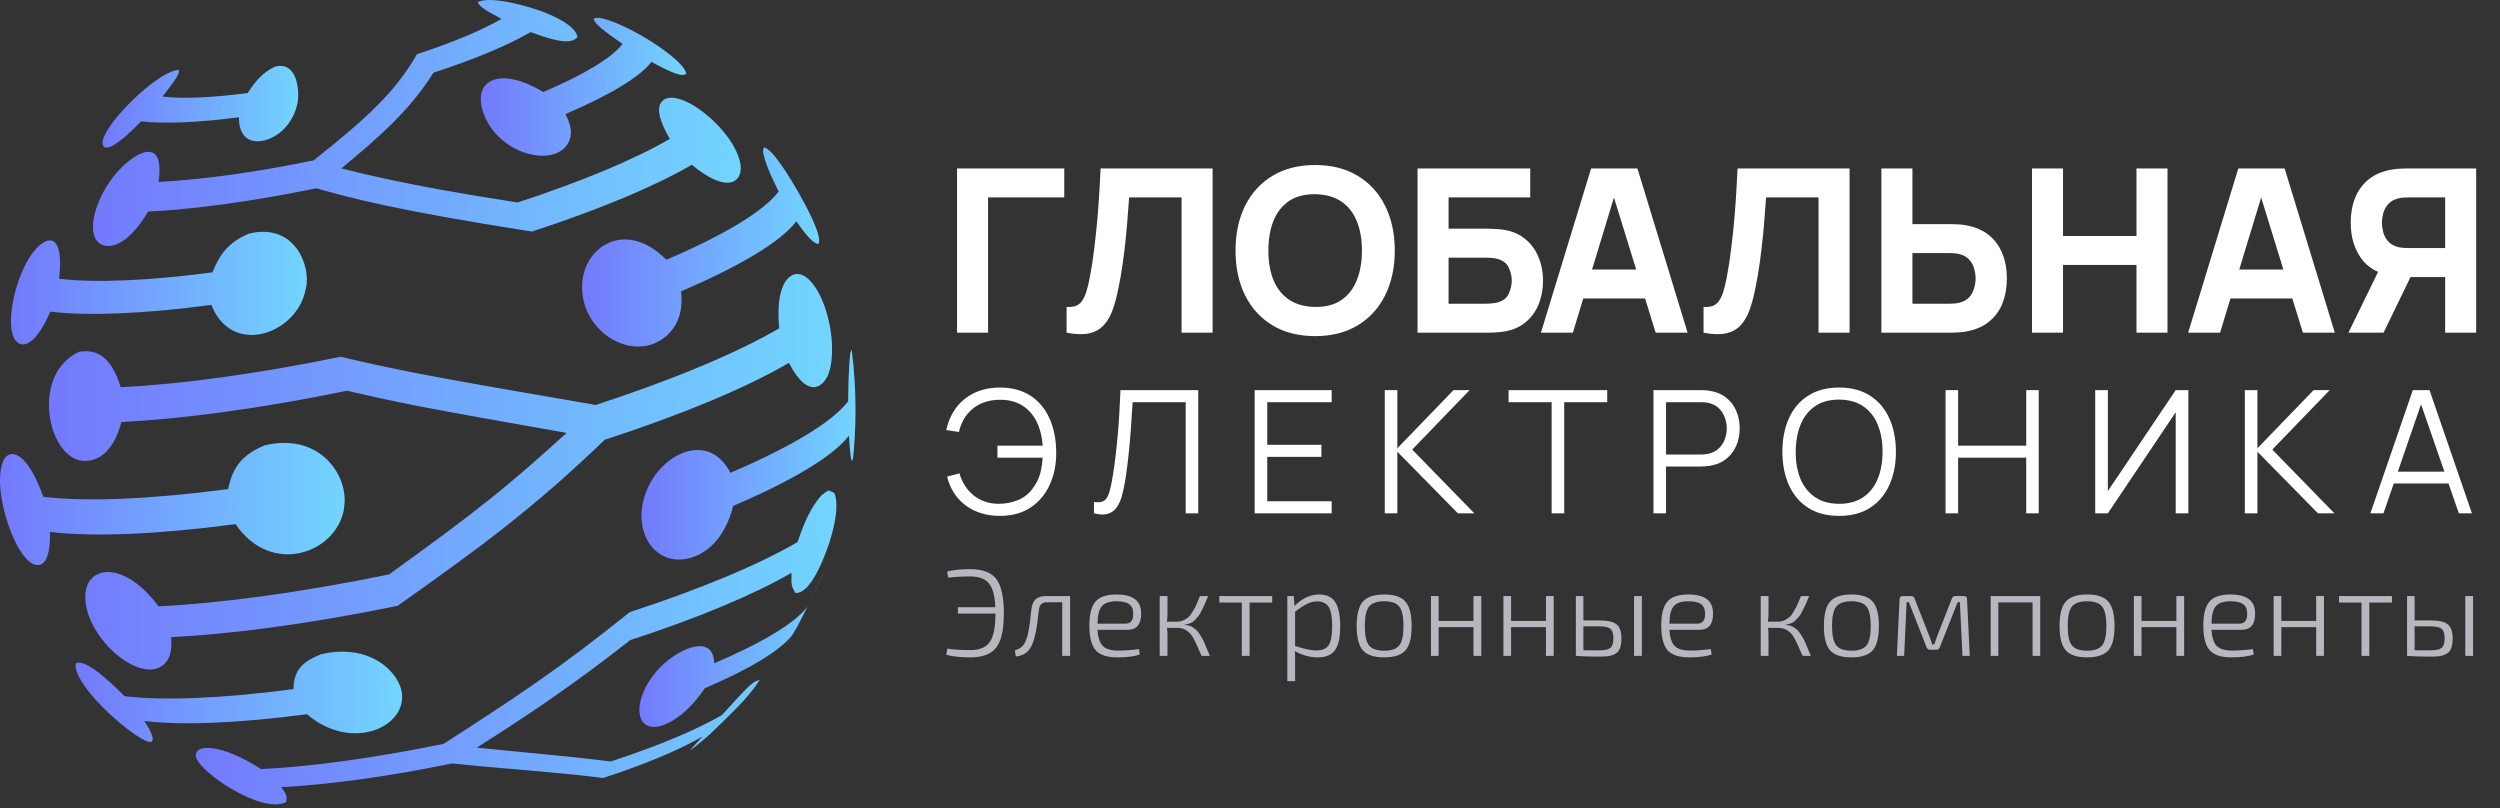 <?xml version="1.0" encoding="UTF-8"?>
<svg xmlns="http://www.w3.org/2000/svg" width="263" height="85" viewBox="0 0 263 85" fill="none">
  <rect x="0" y="0" width="263" height="85" fill="#333333" stroke="none"/>
  <g clip-path="url(#clip0_342_1407)">
    <path d="M14.847 12.762C17.229 13.05 20.823 12.9 25.138 12.336C25.108 15.667 28.078 15.235 29.698 13.735C30.502 12.991 31.066 11.976 31.288 10.878C31.558 9.522 31.252 6.378 28.906 7.02C27.652 7.608 26.86 8.55 26.056 9.786C22.299 10.284 19.173 10.41 17.097 10.158C18.573 8.274 18.819 7.812 18.837 7.44C18.807 7.416 18.771 7.38 18.741 7.356C16.335 7.554 10.065 13.902 10.851 15.342C11.007 15.643 11.727 15.991 14.847 12.762Z" fill="url(#paint0_linear_342_1407)"></path>
    <path d="M2.181 36.205C2.613 36.331 3.777 36.253 5.295 32.785C9.213 33.265 15.141 33.019 22.239 32.077C24.154 36.979 29.8 35.587 31.66 31.903C31.954 31.321 32.206 30.457 32.266 29.809C32.482 27.331 30.628 23.467 26.169 24.583C24.244 25.405 23.211 26.503 22.347 28.651C15.585 29.545 9.945 29.779 6.213 29.323C6.765 24.397 4.959 25.267 4.587 25.495C1.761 27.223 -0.111 35.533 2.181 36.205Z" fill="url(#paint1_linear_342_1407)"></path>
    <path d="M24.777 55.142C28.534 60.638 35.236 58.22 36.148 53.738C36.22 53.39 36.262 52.922 36.262 52.568C36.232 49.4 33.208 45.542 27.832 46.856C25.527 47.822 24.489 49.064 23.997 51.452C15.849 52.526 9.051 52.808 4.557 52.262C2.925 47.66 1.095 47.048 0.405 48.374C-1.071 51.2 1.797 59.78 4.095 59.432C4.905 59.312 5.295 58.142 5.265 55.958C9.771 56.504 16.599 56.222 24.777 55.142Z" fill="url(#paint2_linear_342_1407)"></path>
    <path d="M32.284 75.135C36.97 79.107 42.652 76.545 42.292 72.993C42.076 70.833 39.04 67.593 33.766 68.829C31.99 69.531 30.886 70.389 30.874 72.495C23.422 73.479 17.199 73.737 13.089 73.233C12.135 72.249 8.955 69.105 7.959 69.819C7.671 72.417 15.189 78.651 15.957 78.015C16.347 77.691 15.567 76.443 15.195 75.849C19.143 76.329 25.119 76.083 32.284 75.135Z" fill="url(#paint3_linear_342_1407)"></path>
    <path d="M65.489 4.62C64.373 6.096 61.397 7.872 57.155 9.678C52.48 6.888 49.75 8.478 50.8 11.73C52.24 16.212 58.337 17.791 59.807 14.982C60.407 13.836 59.783 12.594 59.483 12C64.085 10.038 67.313 8.112 68.525 6.51C70.859 7.782 71.885 8.124 72.197 7.734C71.939 6.558 68.945 4.638 68.351 4.266C66.257 2.958 63.047 1.44 62.459 1.992C62.471 2.04 62.483 2.106 62.495 2.16C62.813 2.646 63.371 3.162 65.489 4.62Z" fill="url(#paint4_linear_342_1407)"></path>
    <path d="M70.097 27.325C65.735 22.921 61.193 26.053 61.229 30.247C61.271 35.149 66.875 38.293 70.181 35.269C71.897 33.697 71.729 31.633 71.651 30.643C77.82 28.009 82.146 25.429 83.772 23.281C84.99 25.003 85.662 25.687 86.112 25.651C86.556 24.877 84.744 21.547 83.946 20.149C83.172 18.799 81.276 15.649 80.382 15.511C80.31 15.618 80.274 15.805 80.268 15.937C80.46 17.088 81.066 18.451 81.918 20.149C80.328 22.243 76.103 24.763 70.097 27.325Z" fill="url(#paint5_linear_342_1407)"></path>
    <path d="M89.616 36.937L89.592 36.787L89.442 37.159C89.256 38.941 89.238 41.072 89.226 42.212C87.564 44.408 83.142 47.048 76.841 49.736C74.501 45.26 69.545 47.72 67.991 51.686C66.281 56.06 69.131 59.984 72.995 58.574C74.141 58.154 76.205 56.9 77.135 53.216C83.328 50.576 87.678 47.984 89.31 45.824C89.394 47.288 89.466 48.104 89.616 48.506C89.67 48.434 89.724 48.326 89.736 48.236C90.042 45.578 90.174 41.215 89.616 36.937Z" fill="url(#paint6_linear_342_1407)"></path>
    <path d="M86.61 60.356L86.73 60.068C86.256 61.142 85.656 62.414 85.05 63.632C85.758 62.222 86.106 61.484 86.61 60.356Z" fill="url(#paint7_linear_342_1407)"></path>
    <path d="M75.137 69.776C75.059 66.488 71.081 68.288 69.089 70.593C66.587 73.485 66.671 76.869 69.233 76.431C69.647 76.359 71.819 75.837 74.147 72.399C78.816 70.406 82.092 68.45 83.322 66.824C83.124 67.16 82.854 67.61 82.644 67.94C82.992 67.37 83.478 66.626 83.808 66.044C84.192 65.318 84.618 64.484 85.044 63.626C85.014 63.686 84.984 63.746 84.954 63.812C83.64 65.558 80.136 67.646 75.137 69.776Z" fill="url(#paint8_linear_342_1407)"></path>
    <path d="M11.349 25.879C11.973 25.897 13.623 25.585 15.573 22.261C20.409 22.021 26.536 21.193 33.274 19.807C36.862 20.815 41.326 22.069 55.955 24.361C63.053 22.045 68.921 19.585 72.773 17.335C76.644 20.533 78.15 19.063 77.904 17.347C77.37 13.597 70.943 8.604 69.521 10.83C69.083 11.514 69.401 12.786 70.463 14.611C66.797 16.753 61.211 19.093 54.449 21.301C49.792 20.569 42.754 19.459 35.908 17.719C39.874 14.437 43.108 11.61 45.604 7.644C49.913 6.24 53.477 4.746 55.817 3.378C59.675 4.812 60.227 4.356 60.761 3.912C60.623 3.09 59.549 2.25 57.575 1.416C55.703 0.63 51.425 -0.498 50.248 0.24C50.525 0.678 50.639 0.864 52.757 1.986C50.722 3.174 47.62 4.476 43.864 5.7C41.584 9.678 38.668 12.36 32.998 16.873C26.788 18.151 21.135 18.913 16.683 19.135C17.337 14.358 14.421 16.285 13.833 16.723C9.999 19.537 8.307 25.783 11.349 25.879Z" fill="url(#paint9_linear_342_1407)"></path>
    <path d="M82.764 29.431C82.248 30.067 81.69 31.471 81.972 34.537C77.549 37.123 70.817 39.944 62.675 42.602C46.6 39.836 42.55 39.121 35.836 37.531C27.027 39.343 19.017 40.423 12.699 40.736C11.565 37.033 9.771 36.793 8.337 37.003C3.459 39.212 4.809 47.318 8.199 48.38C8.529 48.482 11.481 49.256 12.771 44.396C19.257 44.072 27.472 42.968 36.502 41.108C42.232 42.422 43.99 42.794 59.609 45.542C53.081 51.452 50.29 53.672 40.93 60.428C31.702 62.324 23.301 63.458 16.677 63.788C13.089 58.952 9.207 59.45 8.985 62.486C8.667 66.788 14.697 72.183 17.253 69.885C18.153 69.075 18.051 67.689 18.003 67.028C24.513 66.704 32.77 65.594 41.836 63.728C50.602 57.512 55.937 53.636 63.617 46.268C71.795 43.598 78.558 40.772 82.992 38.173C85.146 42.296 86.718 40.447 87.138 39.392C87.606 38.221 87.666 36.145 87.288 34.231C86.46 30.001 84.222 27.637 82.764 29.431Z" fill="url(#paint10_linear_342_1407)"></path>
    <path d="M87.174 51.59C86.916 51.722 86.598 51.944 86.382 52.136C85.362 53.348 84.672 54.716 83.91 57.02C79.866 59.384 73.709 61.964 66.257 64.394C58.541 70.569 54.575 73.137 46.678 78.249C39.364 79.755 32.71 80.649 27.46 80.913C23.325 78.207 20.319 78.201 20.625 79.635C20.961 81.231 27.58 85.707 30.1 84.375C30.202 83.799 30.22 83.679 29.59 82.803C34.498 82.557 40.72 81.723 47.554 80.313C52.852 80.877 58.169 81.177 63.455 81.843C67.871 80.403 71.525 78.873 73.919 77.469C73.475 77.955 73.025 78.435 72.581 78.927C73.271 78.513 74.063 77.769 74.681 77.247C75.737 76.233 77.147 74.871 78.15 73.797L78.246 73.689C79.175 72.609 79.469 72.261 79.914 71.535C79.212 71.715 79.085 71.751 75.953 75.219C73.271 76.785 69.185 78.495 64.247 80.109C59.567 79.515 54.857 79.143 50.164 78.651C55.217 75.429 59.921 72.351 66.299 67.34C73.463 65.006 79.379 62.522 83.268 60.254C83.22 61.604 83.292 61.718 83.658 62.372C85.566 62.588 87.27 57.014 87.342 56.78C88.35 53.438 87.93 52.286 87.768 51.848C87.588 51.776 87.354 51.668 87.174 51.59Z" fill="url(#paint11_linear_342_1407)"></path>
    <path d="M100.68 35V17.72H111.96V20.768H103.944V35H100.68ZM112.207 35V32.288C112.575 32.312 112.887 32.28 113.143 32.192C113.399 32.104 113.615 31.944 113.791 31.712C113.975 31.472 114.135 31.144 114.271 30.728C114.407 30.304 114.535 29.776 114.655 29.144C114.847 28.144 115.007 27.092 115.135 25.988C115.271 24.876 115.383 23.788 115.471 22.724C115.559 21.66 115.627 20.692 115.675 19.82C115.723 18.94 115.759 18.24 115.783 17.72H127.567V35H124.303V20.768H118.783C118.751 21.216 118.707 21.8 118.651 22.52C118.603 23.24 118.535 24.036 118.447 24.908C118.359 25.78 118.251 26.684 118.123 27.62C117.995 28.556 117.839 29.464 117.655 30.344C117.487 31.2 117.283 31.96 117.043 32.624C116.803 33.28 116.483 33.82 116.083 34.244C115.691 34.66 115.183 34.936 114.559 35.072C113.935 35.208 113.151 35.184 112.207 35ZM138.354 35.36C136.626 35.36 135.134 34.984 133.878 34.232C132.63 33.48 131.666 32.428 130.986 31.076C130.314 29.724 129.978 28.152 129.978 26.36C129.978 24.568 130.314 22.996 130.986 21.644C131.666 20.292 132.63 19.24 133.878 18.488C135.134 17.736 136.626 17.36 138.354 17.36C140.082 17.36 141.57 17.736 142.818 18.488C144.074 19.24 145.038 20.292 145.71 21.644C146.39 22.996 146.73 24.568 146.73 26.36C146.73 28.152 146.39 29.724 145.71 31.076C145.038 32.428 144.074 33.48 142.818 34.232C141.57 34.984 140.082 35.36 138.354 35.36ZM138.354 32.288C139.45 32.304 140.362 32.068 141.09 31.58C141.818 31.092 142.362 30.4 142.722 29.504C143.09 28.608 143.274 27.56 143.274 26.36C143.274 25.16 143.09 24.12 142.722 23.24C142.362 22.36 141.818 21.676 141.09 21.188C140.362 20.7 139.45 20.448 138.354 20.432C137.258 20.416 136.346 20.652 135.618 21.14C134.89 21.628 134.342 22.32 133.974 23.216C133.614 24.112 133.434 25.16 133.434 26.36C133.434 27.56 133.614 28.6 133.974 29.48C134.342 30.36 134.89 31.044 135.618 31.532C136.346 32.02 137.258 32.272 138.354 32.288ZM149.125 35V17.72H160.981V20.768H152.389V24.056H156.421C156.581 24.056 156.805 24.064 157.093 24.08C157.381 24.088 157.637 24.104 157.861 24.128C158.853 24.232 159.677 24.54 160.333 25.052C160.997 25.556 161.493 26.2 161.821 26.984C162.157 27.76 162.325 28.608 162.325 29.528C162.325 30.448 162.161 31.3 161.833 32.084C161.505 32.86 161.009 33.504 160.345 34.016C159.689 34.52 158.861 34.824 157.861 34.928C157.637 34.952 157.381 34.972 157.093 34.988C156.813 34.996 156.589 35 156.421 35H149.125ZM152.389 31.952H156.277C156.445 31.952 156.629 31.944 156.829 31.928C157.029 31.912 157.213 31.888 157.381 31.856C158.045 31.712 158.485 31.404 158.701 30.932C158.925 30.46 159.037 29.992 159.037 29.528C159.037 29.056 158.925 28.588 158.701 28.124C158.485 27.652 158.045 27.344 157.381 27.2C157.213 27.16 157.029 27.136 156.829 27.128C156.629 27.112 156.445 27.104 156.277 27.104H152.389V31.952ZM162.105 35L167.385 17.72H172.257L177.537 35H174.177L169.473 19.76H170.097L165.465 35H162.105ZM165.273 31.4V28.352H174.393V31.4H165.273ZM179.214 35V32.288C179.582 32.312 179.894 32.28 180.15 32.192C180.406 32.104 180.622 31.944 180.798 31.712C180.982 31.472 181.142 31.144 181.278 30.728C181.414 30.304 181.542 29.776 181.662 29.144C181.854 28.144 182.014 27.092 182.142 25.988C182.278 24.876 182.39 23.788 182.478 22.724C182.566 21.66 182.634 20.692 182.682 19.82C182.73 18.94 182.766 18.24 182.79 17.72H194.574V35H191.31V20.768H185.79C185.758 21.216 185.714 21.8 185.658 22.52C185.61 23.24 185.542 24.036 185.454 24.908C185.366 25.78 185.258 26.684 185.13 27.62C185.002 28.556 184.846 29.464 184.662 30.344C184.494 31.2 184.29 31.96 184.05 32.624C183.81 33.28 183.49 33.82 183.09 34.244C182.698 34.66 182.19 34.936 181.566 35.072C180.942 35.208 180.158 35.184 179.214 35ZM197.922 35V17.72H201.186V23.576H205.218C205.378 23.576 205.602 23.584 205.89 23.6C206.178 23.608 206.434 23.632 206.658 23.672C207.682 23.832 208.522 24.172 209.178 24.692C209.842 25.212 210.33 25.868 210.642 26.66C210.962 27.444 211.122 28.32 211.122 29.288C211.122 30.256 210.966 31.136 210.654 31.928C210.342 32.712 209.854 33.364 209.19 33.884C208.534 34.404 207.69 34.744 206.658 34.904C206.434 34.936 206.178 34.96 205.89 34.976C205.61 34.992 205.386 35 205.218 35H197.922ZM201.186 31.952H205.074C205.242 31.952 205.426 31.944 205.626 31.928C205.826 31.912 206.01 31.88 206.178 31.832C206.618 31.712 206.958 31.512 207.198 31.232C207.438 30.944 207.602 30.628 207.69 30.284C207.786 29.932 207.834 29.6 207.834 29.288C207.834 28.976 207.786 28.648 207.69 28.304C207.602 27.952 207.438 27.636 207.198 27.356C206.958 27.068 206.618 26.864 206.178 26.744C206.01 26.696 205.826 26.664 205.626 26.648C205.426 26.632 205.242 26.624 205.074 26.624H201.186V31.952ZM213.766 35V17.72H217.03V24.824H224.758V17.72H228.022V35H224.758V27.872H217.03V35H213.766ZM230.191 35L235.471 17.72H240.343L245.623 35H242.263L237.559 19.76H238.183L233.551 35H230.191ZM233.359 31.4V28.352H242.479V31.4H233.359ZM260.494 35H257.23V29.144H253.198L251.758 29.048C250.222 28.808 249.094 28.176 248.374 27.152C247.654 26.12 247.294 24.88 247.294 23.432C247.294 22.464 247.45 21.588 247.762 20.804C248.082 20.012 248.57 19.356 249.226 18.836C249.882 18.316 250.726 17.976 251.758 17.816C251.99 17.776 252.246 17.752 252.526 17.744C252.806 17.728 253.03 17.72 253.198 17.72H260.494V35ZM250.75 35H247.054L250.798 27.32L254.158 27.968L250.75 35ZM257.23 26.096V20.768H253.342C253.174 20.768 252.99 20.776 252.79 20.792C252.59 20.808 252.406 20.84 252.238 20.888C251.798 21.008 251.458 21.212 251.218 21.5C250.978 21.78 250.81 22.096 250.714 22.448C250.626 22.792 250.582 23.12 250.582 23.432C250.582 23.744 250.626 24.076 250.714 24.428C250.81 24.772 250.978 25.088 251.218 25.376C251.458 25.656 251.798 25.856 252.238 25.976C252.406 26.024 252.59 26.056 252.79 26.072C252.99 26.088 253.174 26.096 253.342 26.096H257.23Z" fill="white"></path>
    <path d="M105.201 54.27C104.265 54.27 103.419 54.108 102.663 53.784C101.907 53.46 101.268 52.992 100.746 52.38C100.23 51.762 99.858 51.015 99.63 50.139L100.935 49.797C101.223 50.793 101.739 51.579 102.483 52.155C103.227 52.731 104.115 53.013 105.147 53.001C105.849 52.989 106.503 52.857 107.109 52.605C107.721 52.347 108.228 51.945 108.63 51.399C109.014 50.895 109.278 50.373 109.422 49.833C109.566 49.287 109.653 48.726 109.683 48.15H104.931V46.881H109.692C109.626 45.933 109.413 45.093 109.053 44.361C108.693 43.629 108.186 43.059 107.532 42.651C106.878 42.243 106.083 42.045 105.147 42.057C104.037 42.069 103.107 42.375 102.357 42.975C101.613 43.575 101.121 44.397 100.881 45.441L99.54 45.243C99.864 43.821 100.524 42.72 101.52 41.94C102.516 41.16 103.743 40.77 105.201 40.77C106.455 40.77 107.517 41.052 108.387 41.616C109.263 42.18 109.932 42.969 110.394 43.983C110.856 44.997 111.096 46.176 111.114 47.52C111.132 48.78 110.913 49.92 110.457 50.94C110.007 51.96 109.338 52.77 108.45 53.37C107.562 53.97 106.479 54.27 105.201 54.27ZM115.085 54V52.821C115.415 52.851 115.688 52.839 115.904 52.785C116.12 52.725 116.294 52.593 116.426 52.389C116.564 52.185 116.684 51.882 116.786 51.48C116.888 51.072 116.99 50.541 117.092 49.887C117.206 49.179 117.302 48.474 117.38 47.772C117.464 47.07 117.536 46.359 117.596 45.639C117.662 44.913 117.716 44.169 117.758 43.407C117.8 42.645 117.839 41.856 117.875 41.04H126.056V54H124.733V42.309H119.153C119.111 42.927 119.069 43.56 119.027 44.208C118.991 44.856 118.943 45.519 118.883 46.197C118.829 46.875 118.76 47.574 118.676 48.294C118.598 49.008 118.499 49.746 118.379 50.508C118.283 51.084 118.169 51.618 118.037 52.11C117.911 52.602 117.731 53.016 117.497 53.352C117.269 53.688 116.96 53.919 116.57 54.045C116.186 54.171 115.691 54.156 115.085 54ZM131.991 54V41.04H140.091V42.309H133.314V46.791H139.011V48.06H133.314V52.731H140.091V54H131.991ZM145.676 54V41.04H146.999V47.16L152.912 41.04H154.604L148.565 47.295L155.099 54H153.371L146.999 47.52V54H145.676ZM163.231 54V42.309H158.704V41.04H169.081V42.309H164.554V54H163.231ZM173.944 54V41.04H178.948C179.074 41.04 179.215 41.046 179.371 41.058C179.533 41.064 179.695 41.082 179.857 41.112C180.535 41.214 181.108 41.451 181.576 41.823C182.05 42.189 182.407 42.651 182.647 43.209C182.893 43.767 183.016 44.385 183.016 45.063C183.016 45.735 182.893 46.35 182.647 46.908C182.401 47.466 182.041 47.931 181.567 48.303C181.099 48.669 180.529 48.903 179.857 49.005C179.695 49.029 179.533 49.047 179.371 49.059C179.215 49.071 179.074 49.077 178.948 49.077H175.267V54H173.944ZM175.267 47.817H178.912C179.02 47.817 179.146 47.811 179.29 47.799C179.434 47.787 179.575 47.766 179.713 47.736C180.157 47.64 180.52 47.457 180.802 47.187C181.09 46.917 181.303 46.596 181.441 46.224C181.585 45.852 181.657 45.465 181.657 45.063C181.657 44.661 181.585 44.274 181.441 43.902C181.303 43.524 181.09 43.2 180.802 42.93C180.52 42.66 180.157 42.477 179.713 42.381C179.575 42.351 179.434 42.333 179.29 42.327C179.146 42.315 179.02 42.309 178.912 42.309H175.267V47.817ZM193.474 54.27C192.184 54.27 191.095 53.985 190.207 53.415C189.319 52.839 188.647 52.044 188.191 51.03C187.735 50.016 187.507 48.846 187.507 47.52C187.507 46.194 187.735 45.024 188.191 44.01C188.647 42.996 189.319 42.204 190.207 41.634C191.095 41.058 192.184 40.77 193.474 40.77C194.77 40.77 195.859 41.058 196.741 41.634C197.629 42.204 198.301 42.996 198.757 44.01C199.219 45.024 199.45 46.194 199.45 47.52C199.45 48.846 199.219 50.016 198.757 51.03C198.301 52.044 197.629 52.839 196.741 53.415C195.859 53.985 194.77 54.27 193.474 54.27ZM193.474 53.001C194.488 53.001 195.334 52.77 196.012 52.308C196.69 51.846 197.197 51.204 197.533 50.382C197.875 49.554 198.046 48.6 198.046 47.52C198.046 46.44 197.875 45.489 197.533 44.667C197.197 43.845 196.69 43.203 196.012 42.741C195.334 42.279 194.488 42.045 193.474 42.039C192.46 42.039 191.617 42.27 190.945 42.732C190.273 43.194 189.766 43.839 189.424 44.667C189.088 45.489 188.917 46.44 188.911 47.52C188.905 48.6 189.07 49.551 189.406 50.373C189.748 51.189 190.258 51.831 190.936 52.299C191.614 52.761 192.46 52.995 193.474 53.001ZM204.673 54V41.04H205.996V46.881H213.16V41.04H214.474V54H213.16V48.15H205.996V54H204.673ZM230.216 54H228.884V43.371L221.747 54H220.415V41.04H221.747V51.66L228.884 41.04H230.216V54ZM236.157 54V41.04H237.48V47.16L243.393 41.04H245.085L239.046 47.295L245.58 54H243.852L237.48 47.52V54H236.157ZM249.365 54L253.829 41.04H255.584L260.048 54H258.671L254.432 41.778H254.954L250.742 54H249.365ZM251.354 50.859V49.617H258.05V50.859H251.354Z" fill="white"></path>
    <path d="M99.754 60.771L99.637 60.121C100.296 59.956 101.102 59.874 102.055 59.874C103.364 59.874 104.282 60.221 104.811 60.914C105.34 61.607 105.604 62.808 105.604 64.515C105.604 66.222 105.34 67.423 104.811 68.116C104.282 68.809 103.364 69.156 102.055 69.156C101.058 69.156 100.222 69.065 99.546 68.883L99.663 68.233C100.278 68.337 101.076 68.389 102.055 68.389C103.043 68.389 103.732 68.107 104.122 67.544C104.521 66.981 104.72 65.984 104.72 64.554H100.768V63.878H104.707C104.664 62.682 104.438 61.846 104.031 61.369C103.632 60.884 102.974 60.641 102.055 60.641C101.24 60.641 100.473 60.684 99.754 60.771ZM112.577 62.708V69H111.745V63.358H110.146C109.869 63.358 109.665 63.423 109.535 63.553C109.405 63.683 109.323 63.895 109.288 64.19C109.28 64.251 109.262 64.398 109.236 64.632C109.21 64.866 109.189 65.031 109.171 65.126C109.163 65.213 109.145 65.364 109.119 65.581C109.093 65.789 109.067 65.949 109.041 66.062C109.024 66.166 108.998 66.309 108.963 66.491C108.929 66.673 108.894 66.825 108.859 66.946C108.833 67.067 108.799 67.202 108.755 67.349C108.712 67.488 108.664 67.613 108.612 67.726C108.3 68.541 107.715 68.987 106.857 69.065L106.766 68.415C107.078 68.32 107.317 68.198 107.481 68.051C107.655 67.895 107.789 67.7 107.884 67.466C107.936 67.345 107.988 67.206 108.04 67.05C108.092 66.894 108.136 66.725 108.17 66.543C108.205 66.352 108.235 66.183 108.261 66.036C108.296 65.88 108.326 65.694 108.352 65.477C108.378 65.252 108.396 65.083 108.404 64.97C108.422 64.857 108.439 64.693 108.456 64.476C108.482 64.251 108.5 64.116 108.508 64.073C108.569 63.605 108.716 63.263 108.95 63.046C109.193 62.821 109.553 62.708 110.029 62.708H112.577ZM118.606 66.257H115.46C115.512 67.089 115.702 67.661 116.032 67.973C116.361 68.285 116.894 68.441 117.631 68.441C118.289 68.441 119.017 68.389 119.815 68.285L119.906 68.844C119.377 69.052 118.584 69.156 117.527 69.156C116.469 69.156 115.715 68.905 115.265 68.402C114.823 67.891 114.602 67.033 114.602 65.828C114.602 64.615 114.818 63.765 115.252 63.28C115.685 62.786 116.409 62.539 117.423 62.539C118.315 62.539 118.974 62.704 119.399 63.033C119.823 63.354 120.04 63.843 120.049 64.502C120.066 65.672 119.585 66.257 118.606 66.257ZM115.46 65.607H118.411C118.965 65.607 119.234 65.243 119.217 64.515C119.208 64.073 119.065 63.752 118.788 63.553C118.51 63.354 118.068 63.254 117.462 63.254C116.725 63.254 116.209 63.427 115.915 63.774C115.62 64.112 115.468 64.723 115.46 65.607ZM124.627 65.711V65.737C124.8 65.754 124.961 65.785 125.108 65.828C125.255 65.863 125.394 65.928 125.524 66.023C125.654 66.118 125.767 66.205 125.862 66.283C125.957 66.361 126.061 66.491 126.174 66.673C126.295 66.855 126.386 67.002 126.447 67.115C126.516 67.219 126.607 67.405 126.72 67.674C126.841 67.943 126.928 68.146 126.98 68.285C127.041 68.415 127.14 68.653 127.279 69H126.408C125.94 67.899 125.606 67.202 125.407 66.907C125.026 66.352 124.523 66.066 123.899 66.049C123.882 66.049 123.864 66.049 123.847 66.049H122.768C122.803 66.344 122.82 66.565 122.82 66.712V69H122.001V62.708H122.82V64.658C122.82 64.875 122.798 65.122 122.755 65.399H123.795C124.055 65.399 124.289 65.351 124.497 65.256C124.714 65.152 124.891 65.039 125.03 64.918C125.177 64.788 125.329 64.584 125.485 64.307C125.65 64.03 125.775 63.796 125.862 63.605C125.949 63.406 126.074 63.107 126.239 62.708H127.097C126.941 63.089 126.828 63.362 126.759 63.527C126.69 63.683 126.581 63.904 126.434 64.19C126.295 64.476 126.174 64.684 126.07 64.814C125.975 64.935 125.849 65.074 125.693 65.23C125.546 65.386 125.381 65.499 125.199 65.568C125.026 65.637 124.835 65.685 124.627 65.711ZM133.835 63.384H131.456V69H130.637V63.384H128.271V62.708H133.835V63.384ZM136.102 62.708L136.18 63.748C136.986 62.942 137.853 62.539 138.78 62.539C139.56 62.539 140.123 62.808 140.47 63.345C140.817 63.882 140.99 64.727 140.99 65.88C140.99 67.067 140.804 67.912 140.431 68.415C140.067 68.909 139.469 69.156 138.637 69.156C137.822 69.156 137.012 68.935 136.206 68.493C136.249 68.831 136.262 69.247 136.245 69.741V71.652H135.426V62.708H136.102ZM136.245 64.346V67.96C137.207 68.272 137.948 68.428 138.468 68.428C139.083 68.428 139.517 68.246 139.768 67.882C140.019 67.509 140.145 66.838 140.145 65.867C140.145 64.914 140.024 64.242 139.781 63.852C139.538 63.462 139.127 63.267 138.546 63.267C138.199 63.267 137.853 63.354 137.506 63.527C137.159 63.692 136.739 63.965 136.245 64.346ZM143.371 63.293C143.813 62.79 144.563 62.539 145.62 62.539C146.678 62.539 147.423 62.79 147.856 63.293C148.29 63.787 148.506 64.641 148.506 65.854C148.506 67.067 148.29 67.921 147.856 68.415C147.423 68.909 146.678 69.156 145.62 69.156C144.563 69.156 143.813 68.909 143.371 68.415C142.938 67.912 142.721 67.059 142.721 65.854C142.721 64.641 142.938 63.787 143.371 63.293ZM147.206 63.813C146.912 63.44 146.383 63.254 145.62 63.254C144.858 63.254 144.325 63.44 144.021 63.813C143.727 64.186 143.579 64.866 143.579 65.854C143.579 66.842 143.727 67.522 144.021 67.895C144.325 68.268 144.858 68.454 145.62 68.454C146.383 68.454 146.912 68.268 147.206 67.895C147.501 67.522 147.648 66.842 147.648 65.854C147.648 64.866 147.501 64.186 147.206 63.813ZM155.83 62.708V69H155.011V65.971H151.345V69H150.539V62.708H151.345V65.321H155.011V62.708H155.83ZM163.451 62.708V69H162.632V65.971H158.966V69H158.16V62.708H158.966V65.321H162.632V62.708H163.451ZM166.573 65.269H168.276C169.151 65.269 169.754 65.412 170.083 65.698C170.412 65.975 170.577 66.469 170.577 67.18C170.577 67.908 170.412 68.406 170.083 68.675C169.762 68.944 169.199 69.078 168.393 69.078C167.301 69.078 166.434 69.052 165.793 69H165.78V62.708H166.573V65.269ZM172.722 62.708V69H171.903V62.708H172.722ZM166.573 65.893V68.402C166.694 68.402 166.946 68.406 167.327 68.415C167.708 68.415 168.025 68.415 168.276 68.415C168.822 68.415 169.199 68.328 169.407 68.155C169.624 67.982 169.732 67.644 169.732 67.141C169.732 66.664 169.628 66.339 169.42 66.166C169.221 65.984 168.839 65.893 168.276 65.893H166.573ZM178.768 66.257H175.622C175.674 67.089 175.865 67.661 176.194 67.973C176.523 68.285 177.056 68.441 177.793 68.441C178.452 68.441 179.18 68.389 179.977 68.285L180.068 68.844C179.539 69.052 178.746 69.156 177.689 69.156C176.632 69.156 175.878 68.905 175.427 68.402C174.985 67.891 174.764 67.033 174.764 65.828C174.764 64.615 174.981 63.765 175.414 63.28C175.847 62.786 176.571 62.539 177.585 62.539C178.478 62.539 179.136 62.704 179.561 63.033C179.986 63.354 180.202 63.843 180.211 64.502C180.228 65.672 179.747 66.257 178.768 66.257ZM175.622 65.607H178.573C179.128 65.607 179.396 65.243 179.379 64.515C179.37 64.073 179.227 63.752 178.95 63.553C178.673 63.354 178.231 63.254 177.624 63.254C176.887 63.254 176.372 63.427 176.077 63.774C175.782 64.112 175.631 64.723 175.622 65.607ZM187.852 65.711V65.737C188.025 65.754 188.185 65.785 188.333 65.828C188.48 65.863 188.619 65.928 188.749 66.023C188.879 66.118 188.991 66.205 189.087 66.283C189.182 66.361 189.286 66.491 189.399 66.673C189.52 66.855 189.611 67.002 189.672 67.115C189.741 67.219 189.832 67.405 189.945 67.674C190.066 67.943 190.153 68.146 190.205 68.285C190.265 68.415 190.365 68.653 190.504 69H189.633C189.165 67.899 188.831 67.202 188.632 66.907C188.25 66.352 187.748 66.066 187.124 66.049C187.106 66.049 187.089 66.049 187.072 66.049H185.993C186.027 66.344 186.045 66.565 186.045 66.712V69H185.226V62.708H186.045V64.658C186.045 64.875 186.023 65.122 185.98 65.399H187.02C187.28 65.399 187.514 65.351 187.722 65.256C187.938 65.152 188.116 65.039 188.255 64.918C188.402 64.788 188.554 64.584 188.71 64.307C188.874 64.03 189 63.796 189.087 63.605C189.173 63.406 189.299 63.107 189.464 62.708H190.322C190.166 63.089 190.053 63.362 189.984 63.527C189.914 63.683 189.806 63.904 189.659 64.19C189.52 64.476 189.399 64.684 189.295 64.814C189.199 64.935 189.074 65.074 188.918 65.23C188.77 65.386 188.606 65.499 188.424 65.568C188.25 65.637 188.06 65.685 187.852 65.711ZM192.524 63.293C192.966 62.79 193.715 62.539 194.773 62.539C195.83 62.539 196.575 62.79 197.009 63.293C197.442 63.787 197.659 64.641 197.659 65.854C197.659 67.067 197.442 67.921 197.009 68.415C196.575 68.909 195.83 69.156 194.773 69.156C193.715 69.156 192.966 68.909 192.524 68.415C192.09 67.912 191.874 67.059 191.874 65.854C191.874 64.641 192.09 63.787 192.524 63.293ZM196.359 63.813C196.064 63.44 195.535 63.254 194.773 63.254C194.01 63.254 193.477 63.44 193.174 63.813C192.879 64.186 192.732 64.866 192.732 65.854C192.732 66.842 192.879 67.522 193.174 67.895C193.477 68.268 194.01 68.454 194.773 68.454C195.535 68.454 196.064 68.268 196.359 67.895C196.653 67.522 196.801 66.842 196.801 65.854C196.801 64.866 196.653 64.186 196.359 63.813ZM205.685 62.708H206.595C206.82 62.708 206.933 62.816 206.933 63.033L207.219 69H206.452L206.179 63.345H205.945L204.073 68.077C204.003 68.259 203.891 68.35 203.735 68.35H203.02C202.855 68.35 202.738 68.259 202.669 68.077L200.81 63.345H200.576L200.316 69H199.549L199.835 63.033C199.835 62.816 199.947 62.708 200.173 62.708H201.083C201.239 62.708 201.351 62.799 201.421 62.981L202.955 66.894C203.076 67.189 203.18 67.488 203.267 67.791H203.488C203.652 67.306 203.756 67.007 203.8 66.894L205.334 62.981C205.394 62.799 205.511 62.708 205.685 62.708ZM214.632 62.708V69H213.826V63.371H210.225V69H209.419V62.708H214.632ZM217.314 63.293C217.756 62.79 218.506 62.539 219.563 62.539C220.62 62.539 221.366 62.79 221.799 63.293C222.232 63.787 222.449 64.641 222.449 65.854C222.449 67.067 222.232 67.921 221.799 68.415C221.366 68.909 220.62 69.156 219.563 69.156C218.506 69.156 217.756 68.909 217.314 68.415C216.881 67.912 216.664 67.059 216.664 65.854C216.664 64.641 216.881 63.787 217.314 63.293ZM221.149 63.813C220.854 63.44 220.326 63.254 219.563 63.254C218.8 63.254 218.267 63.44 217.964 63.813C217.669 64.186 217.522 64.866 217.522 65.854C217.522 66.842 217.669 67.522 217.964 67.895C218.267 68.268 218.8 68.454 219.563 68.454C220.326 68.454 220.854 68.268 221.149 67.895C221.444 67.522 221.591 66.842 221.591 65.854C221.591 64.866 221.444 64.186 221.149 63.813ZM229.773 62.708V69H228.954V65.971H225.288V69H224.482V62.708H225.288V65.321H228.954V62.708H229.773ZM235.794 66.257H232.648C232.7 67.089 232.891 67.661 233.22 67.973C233.55 68.285 234.083 68.441 234.819 68.441C235.478 68.441 236.206 68.389 237.003 68.285L237.094 68.844C236.566 69.052 235.773 69.156 234.715 69.156C233.658 69.156 232.904 68.905 232.453 68.402C232.011 67.891 231.79 67.033 231.79 65.828C231.79 64.615 232.007 63.765 232.44 63.28C232.874 62.786 233.597 62.539 234.611 62.539C235.504 62.539 236.163 62.704 236.587 63.033C237.012 63.354 237.229 63.843 237.237 64.502C237.255 65.672 236.774 66.257 235.794 66.257ZM232.648 65.607H235.599C236.154 65.607 236.423 65.243 236.405 64.515C236.397 64.073 236.254 63.752 235.976 63.553C235.699 63.354 235.257 63.254 234.65 63.254C233.914 63.254 233.398 63.427 233.103 63.774C232.809 64.112 232.657 64.723 232.648 65.607ZM244.48 62.708V69H243.661V65.971H239.995V69H239.189V62.708H239.995V65.321H243.661V62.708H244.48ZM251.632 63.384H249.253V69H248.434V63.384H246.068V62.708H251.632V63.384ZM254.017 65.269H255.72C256.595 65.269 257.197 65.412 257.527 65.698C257.856 65.975 258.021 66.469 258.021 67.18C258.021 67.908 257.856 68.406 257.527 68.675C257.206 68.944 256.643 69.078 255.837 69.078C254.745 69.078 253.878 69.052 253.237 69H253.224V62.708H254.017V65.269ZM260.166 62.708V69H259.347V62.708H260.166ZM254.017 65.893V68.402C254.138 68.402 254.389 68.406 254.771 68.415C255.152 68.415 255.468 68.415 255.72 68.415C256.266 68.415 256.643 68.328 256.851 68.155C257.067 67.982 257.176 67.644 257.176 67.141C257.176 66.664 257.072 66.339 256.864 66.166C256.664 65.984 256.283 65.893 255.72 65.893H254.017Z" fill="#B9B6C0"></path>
  </g>
  <defs>
    <linearGradient id="paint0_linear_342_1407" x1="10.777" y1="11.229" x2="31.365" y2="11.229" gradientUnits="userSpaceOnUse">
      <stop stop-color="#7379FD"></stop>
      <stop offset="1" stop-color="#72D5FF"></stop>
    </linearGradient>
    <linearGradient id="paint1_linear_342_1407" x1="1.153" y1="30.313" x2="32.285" y2="30.313" gradientUnits="userSpaceOnUse">
      <stop stop-color="#7379FD"></stop>
      <stop offset="1" stop-color="#72D5FF"></stop>
    </linearGradient>
    <linearGradient id="paint2_linear_342_1407" x1="-0.006" y1="53.018" x2="36.26" y2="53.018" gradientUnits="userSpaceOnUse">
      <stop stop-color="#7379FD"></stop>
      <stop offset="1" stop-color="#72D5FF"></stop>
    </linearGradient>
    <linearGradient id="paint3_linear_342_1407" x1="7.944" y1="73.309" x2="42.309" y2="73.309" gradientUnits="userSpaceOnUse">
      <stop stop-color="#7379FD"></stop>
      <stop offset="1" stop-color="#72D5FF"></stop>
    </linearGradient>
    <linearGradient id="paint4_linear_342_1407" x1="50.577" y1="9.134" x2="72.196" y2="9.134" gradientUnits="userSpaceOnUse">
      <stop stop-color="#7379FD"></stop>
      <stop offset="1" stop-color="#72D5FF"></stop>
    </linearGradient>
    <linearGradient id="paint5_linear_342_1407" x1="61.224" y1="25.984" x2="86.174" y2="25.984" gradientUnits="userSpaceOnUse">
      <stop stop-color="#7379FD"></stop>
      <stop offset="1" stop-color="#72D5FF"></stop>
    </linearGradient>
    <linearGradient id="paint6_linear_342_1407" x1="67.483" y1="47.824" x2="89.998" y2="47.824" gradientUnits="userSpaceOnUse">
      <stop stop-color="#7379FD"></stop>
      <stop offset="1" stop-color="#72D5FF"></stop>
    </linearGradient>
    <linearGradient id="paint7_linear_342_1407" x1="67.264" y1="61.849" x2="86.73" y2="61.849" gradientUnits="userSpaceOnUse">
      <stop stop-color="#7379FD"></stop>
      <stop offset="1" stop-color="#72D5FF"></stop>
    </linearGradient>
    <linearGradient id="paint8_linear_342_1407" x1="67.264" y1="70.052" x2="86.73" y2="70.052" gradientUnits="userSpaceOnUse">
      <stop stop-color="#7379FD"></stop>
      <stop offset="1" stop-color="#72D5FF"></stop>
    </linearGradient>
    <linearGradient id="paint9_linear_342_1407" x1="9.782" y1="12.941" x2="77.932" y2="12.941" gradientUnits="userSpaceOnUse">
      <stop stop-color="#7379FD"></stop>
      <stop offset="1" stop-color="#72D5FF"></stop>
    </linearGradient>
    <linearGradient id="paint10_linear_342_1407" x1="5.149" y1="49.624" x2="87.538" y2="49.624" gradientUnits="userSpaceOnUse">
      <stop stop-color="#7379FD"></stop>
      <stop offset="1" stop-color="#72D5FF"></stop>
    </linearGradient>
    <linearGradient id="paint11_linear_342_1407" x1="20.601" y1="68.105" x2="87.989" y2="68.105" gradientUnits="userSpaceOnUse">
      <stop stop-color="#7379FD"></stop>
      <stop offset="1" stop-color="#72D5FF"></stop>
    </linearGradient>
    <clipPath id="clip0_342_1407">
      <rect width="263" height="85" fill="white"></rect>
    </clipPath>
  </defs>
</svg>
